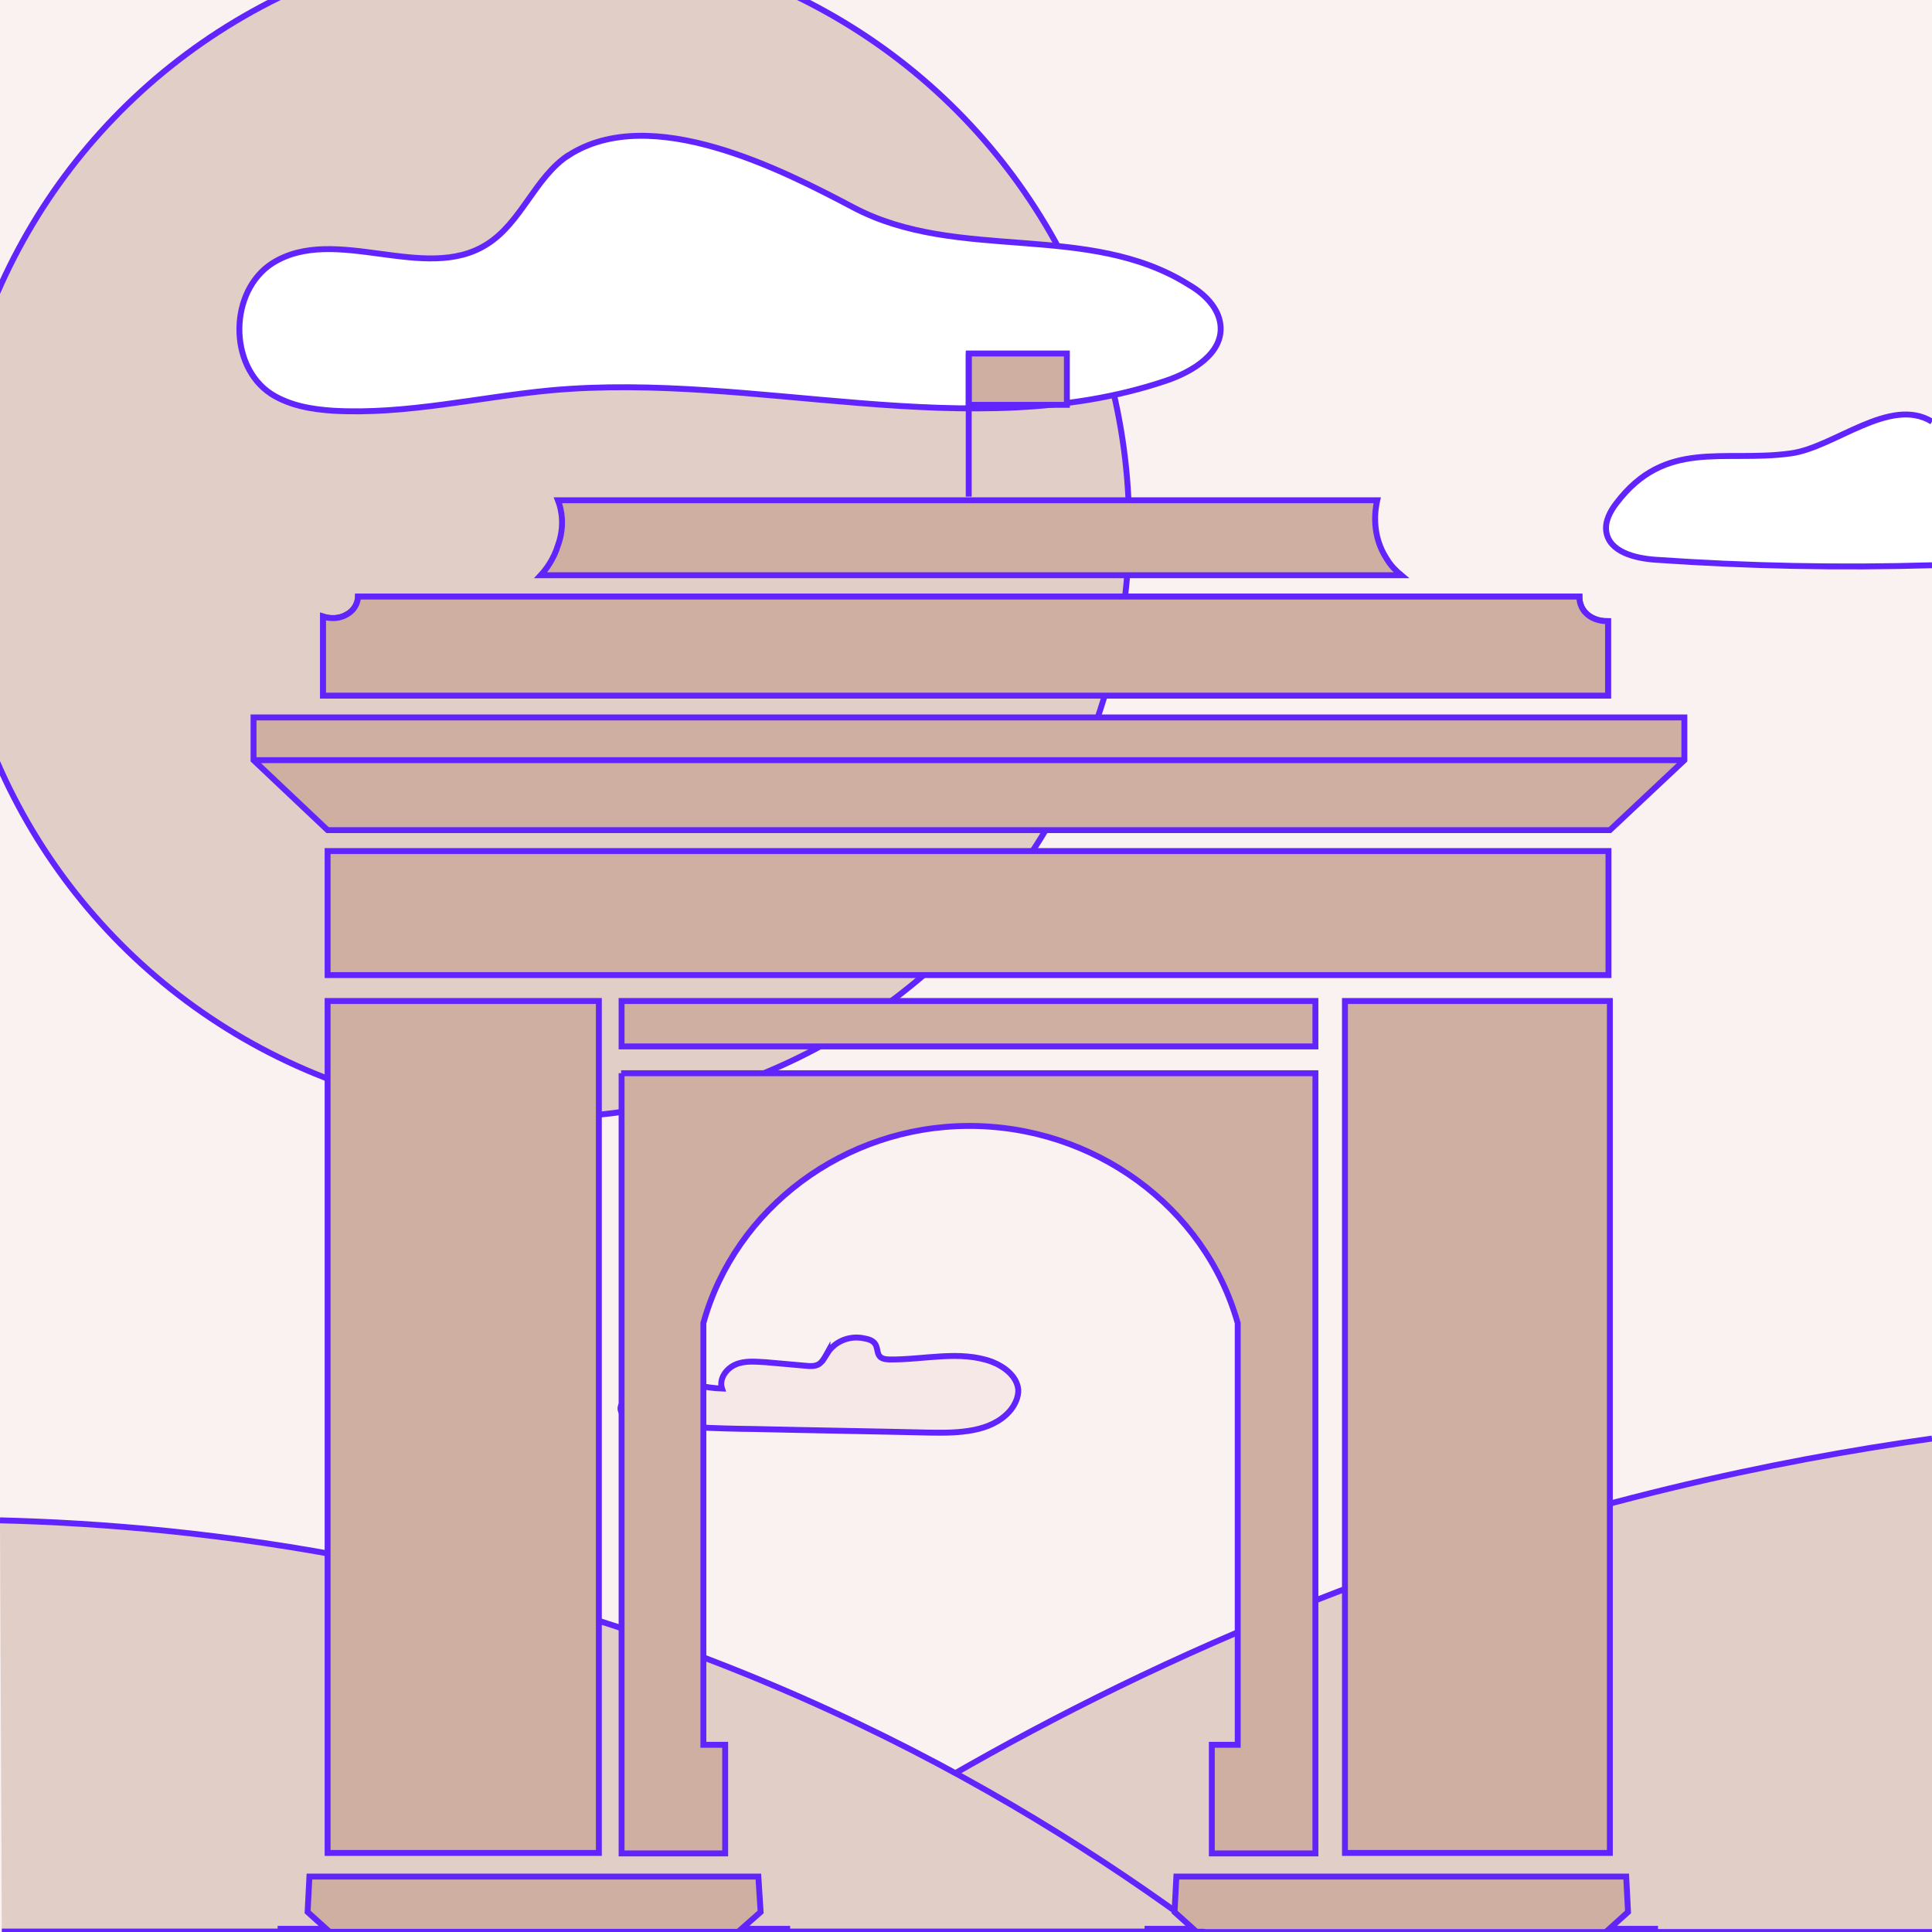 <svg viewBox="0 0 425.2 425.2" xmlns="http://www.w3.org/2000/svg"><path d="m0 0h425.2v425.2h-425.2z" fill="#faf1f1"/><g stroke-miterlimit="10" stroke-width="1.3"><circle cx="118.6" cy="116.1" fill="#e1cec6" r="129.9" stroke="#6124fc"/><path d="m182.1 297.7c-.5.9-1.1 2.1-2 2.6-.8.4-1.7.4-2.6.3-3-.3-5.9-.5-9-.8-2.2-.1-4.5-.4-6.6.5s-3.7 3.2-3 5.3c-3.6-.1-7-1.2-10.6-1.3s-7.4.3-9.9 2.8-2.1 3.3-.9 4.6c.7.7 1.6.9 2.6 1.1 8.6 1.3 17.2 1.6 25.9 1.7 12.9.3 26 .5 38.9.8 6.1.1 13.1-.1 17.2-4.6 1.2-1.3 2.1-3.2 2-4.9-.3-2.9-3-5-5.8-6.1-7.1-2.6-15-.4-22.6-.5-4.4-.1-.8-3.8-5.3-4.6-3.2-.8-6.6.5-8.3 3.2z" fill="#f7e8e8" stroke="#6124fc"/><path d="m425.2 124.4c-20.3.6-40.5.2-60.7-1.2-4.6-.3-10.4-1.7-11-6.3-.3-2.2.9-4.4 2.2-6.1 10.8-14.3 23.6-9 38.3-11 9.6-1.2 21.9-12.7 31.2-7" fill="#fff" stroke="#6124fc"/><path d="m125.2 34.1c-7.5 4.9-10.4 14.9-18.1 19.7-13.6 8.6-33.4-4.5-47.1 4.1-9.6 6.1-9.8 22.6-.3 28.8 4.1 2.6 9 3.4 13.7 3.7 16 .9 31.9-3 47.9-4.5 45.1-4.1 92.2 12.4 135.3-2.1 5.9-2 12.7-6.1 12-12.3-.4-3.8-3.6-6.9-6.9-8.8-22.2-14-50.8-4.9-73.8-17-15.7-8.3-44.7-23.2-62.8-11.5z" fill="#fff" stroke="#6124fc"/><path d="m425.2 316.6c-35 4.9-77.8 14-124.9 31.5-61.9 22.9-110 52.4-144.1 77.1h269" fill="#e1cec6" stroke="#6124fc"/><path d="m0 334.6c44.2 1.1 110.6 8.8 182.6 41.8 33 15.1 60.3 32.5 82.2 48.7h-264.4" fill="#e1cec6" stroke="#6124fc"/><path d="m123 110.1h180.1c-.5 2.2-1.3 7.7 2.1 12.9.9 1.5 2 2.6 3.2 3.6h-189.4c1.2-1.3 2.9-3.6 3.8-6.6 1.6-4.4.7-8.1 0-9.9z" fill="#ceafa2" stroke="#6124fa"/><path d="m78.9 131.3h268.7c0 .3-.1 2.6 2.1 4.2 1.8 1.3 3.8 1.2 4.2 1.2v16.4h-282.8v-17.4c.3.1 2.8.9 5.1-.4 2.5-1.3 2.6-3.7 2.6-4z" fill="#ceafa2" stroke="#6124fa"/><path d="m78.9 131.3h268.7c0 .3-.1 2.6 2.1 4.2 1.8 1.3 3.8 1.2 4.2 1.2v16.4h-282.8v-17.4c.3.1 2.8.9 5.1-.4 2.5-1.3 2.6-3.7 2.6-4z" fill="#ceafa2" stroke="#6124fa"/><path d="m55.8 157.9h314.9v9.4l-16.4 15.4h-282.2l-16.3-15.4z" fill="#ceafa2" stroke="#6124fa"/><path d="m55.8 167.3h314.9" fill="none" stroke="#6124fa"/><path d="m72.1 187.3h281.9v27.3h-281.9z" fill="#ceafa2" stroke="#6124fa"/><path d="m72.1 220.3h59.7v187.5h-59.7z" fill="#ceafa2" stroke="#6124fa"/><path d="m296 220.3h58.3v187.5h-58.3z" fill="#ceafa2" stroke="#6124fa"/><path d="m136.8 220.3h152.7v10h-152.7z" fill="#ceafa2" stroke="#6124fa"/><path d="m213.2 77.8h21.6v11.3h-21.6z" fill="#ceafa2" stroke="#6124fa"/><path d="m213.2 109.3v-31.5" fill="none" stroke="#6124fa"/><path d="m136.8 236.2v171.7h22.8v-.3-23.6h-4.8v-92.8c7-25.3 31-43.3 58.3-43.4 27.6-.1 52.1 17.8 59.3 43.4v92.8h-5.7v23.5.4h22.8v-171.7h-152.8z" fill="#ceafa2" stroke="#6124fa"/><path d="m61.1 424.5h10.7l-4.1-3.7.4-7.8h98.8l.5 7.8-4.2 3.7h10.7" fill="#ceafa2" stroke="#6124fa"/><path d="m251.9 424.5h10.7l-4.1-3.7.4-7.8h99l.4 7.8-4.1 3.7h10.7" fill="#ceafa2" stroke="#6124fa"/></g></svg>